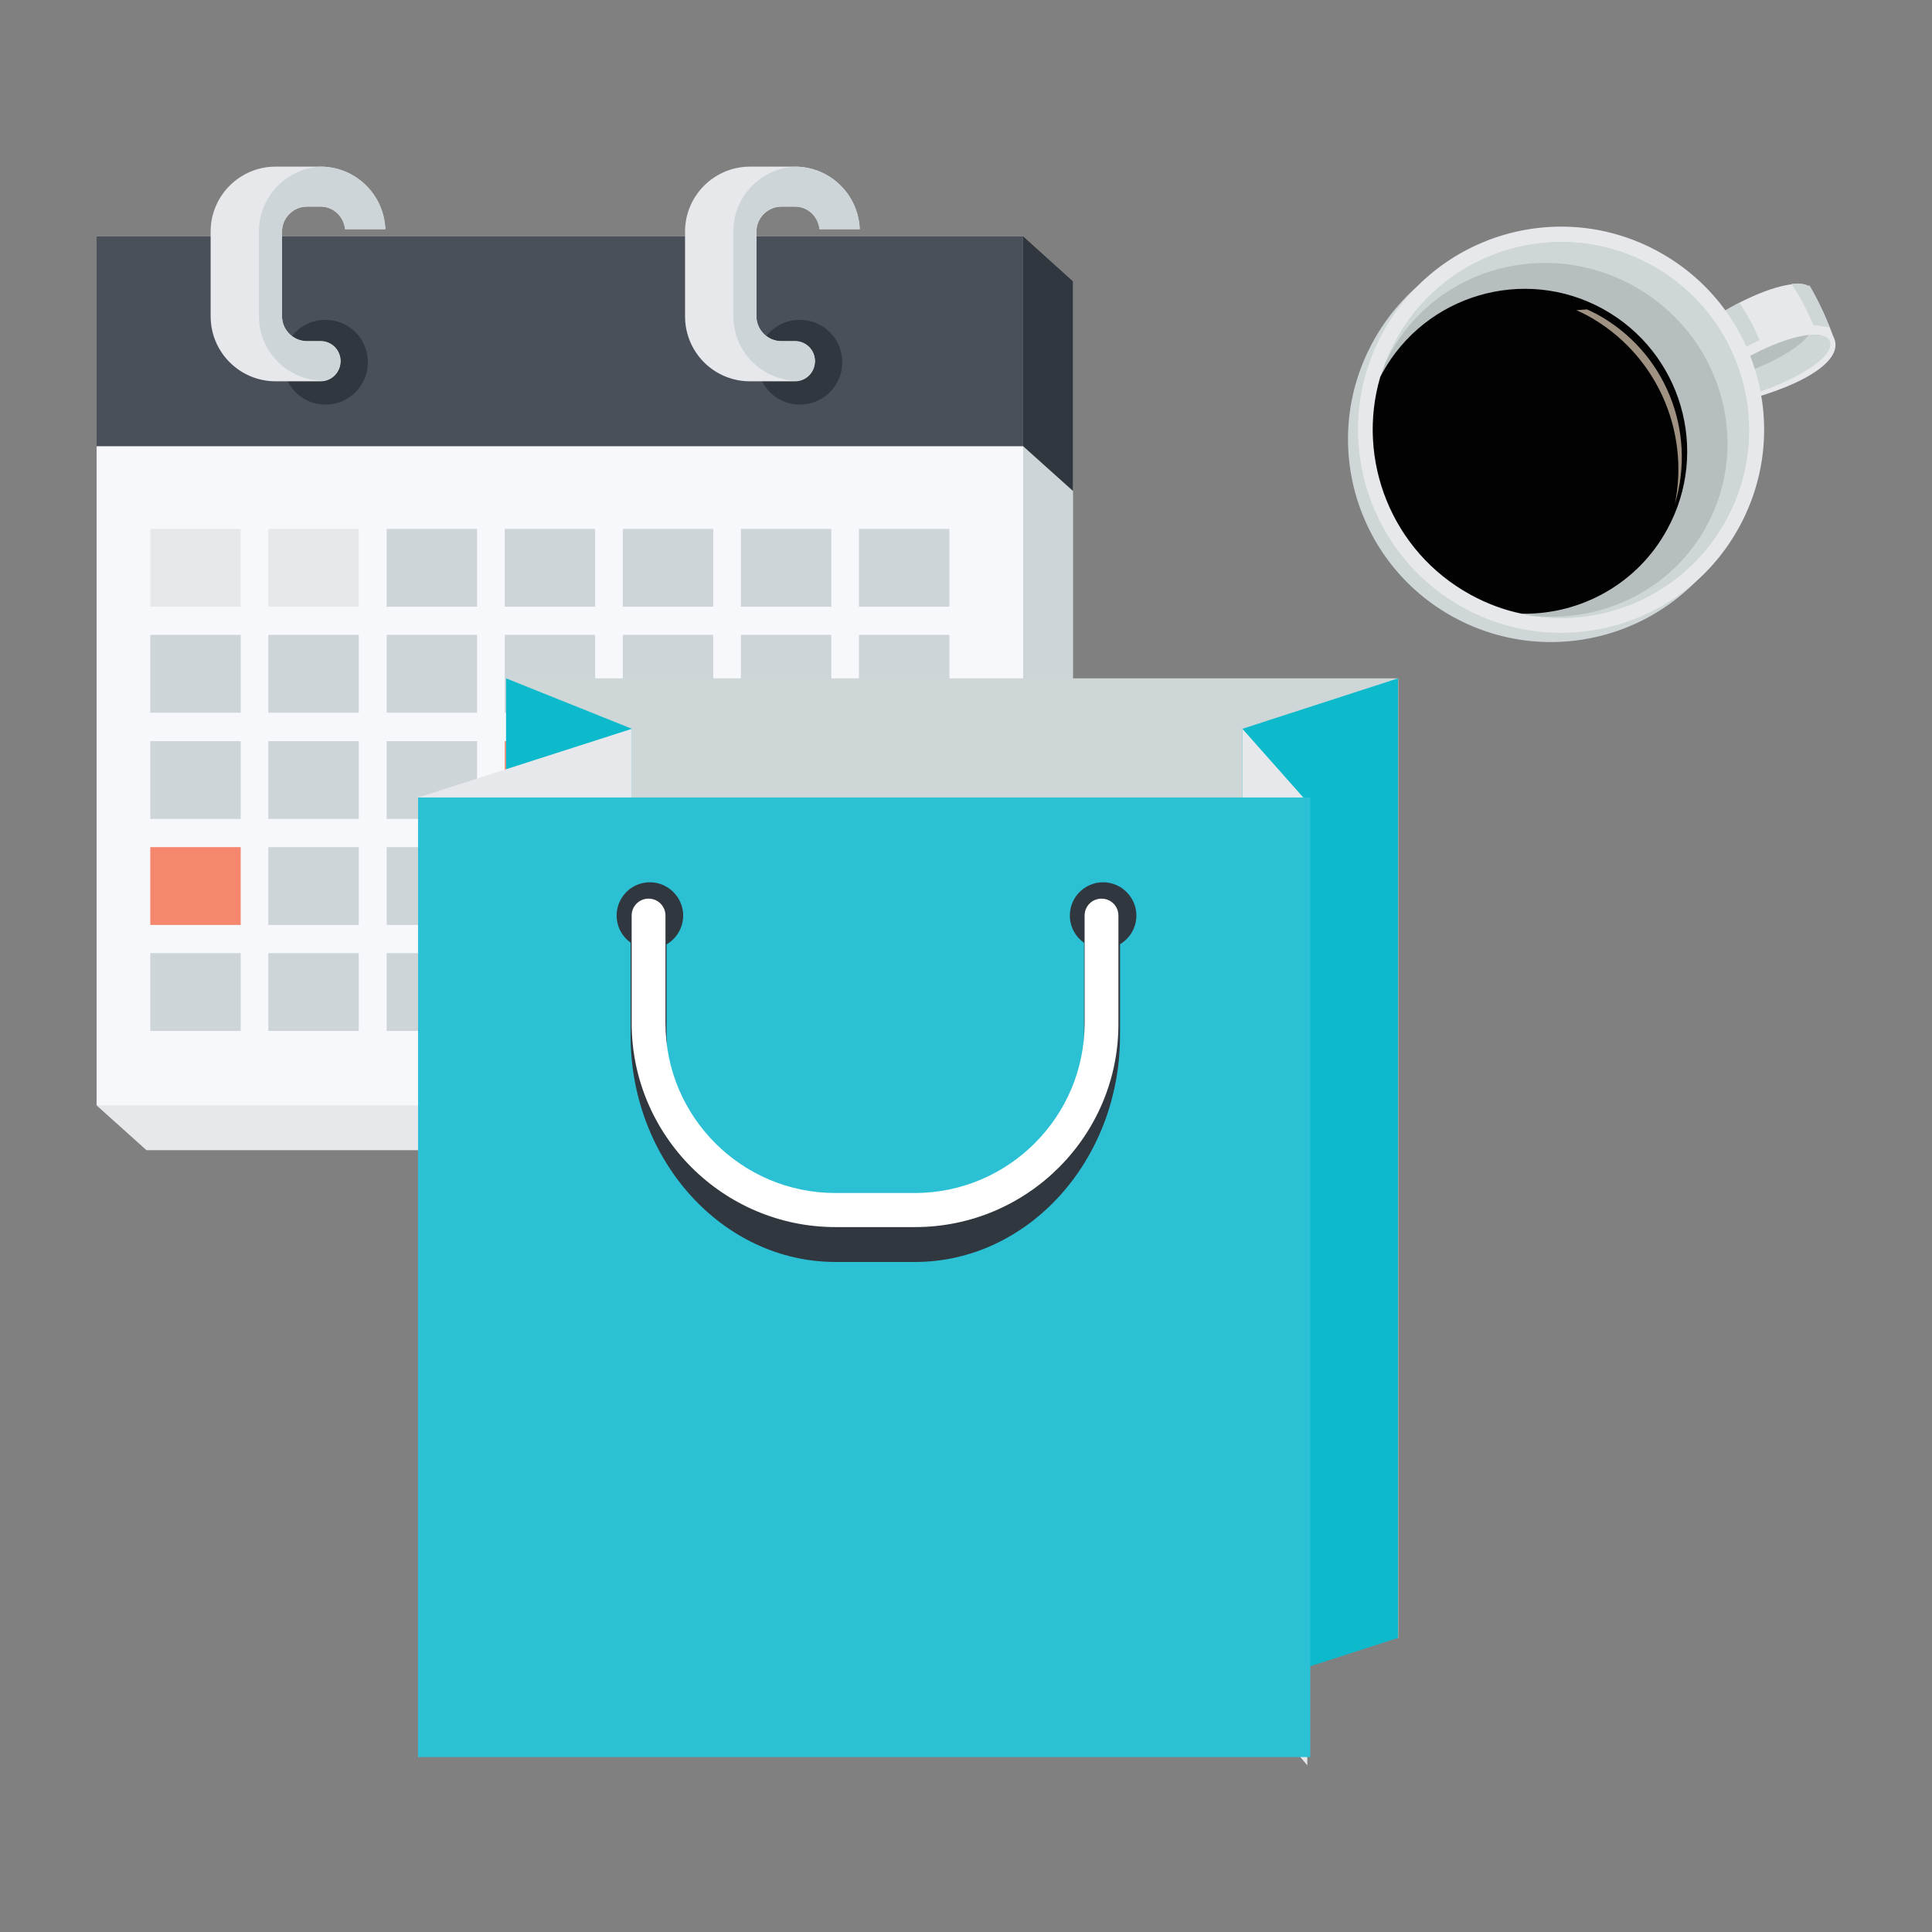 <?xml version="1.0" encoding="utf-8"?>
<!-- Generator: Adobe Illustrator 23.1.0, SVG Export Plug-In . SVG Version: 6.00 Build 0)  -->
<svg version="1.1" baseProfile="tiny" id="Layer_1" xmlns="http://www.w3.org/2000/svg" xmlns:xlink="http://www.w3.org/1999/xlink"
	 x="0px" y="0px" viewBox="0 0 72 72" xml:space="preserve">
<rect x="0" y="0" width="72" height="72" fill="#808080" stroke="none"/>
<g>
	<g>
		<g>
			<g>
				<path fill="#E6E8EB" d="M66.71,12.02c0.96,0.24,1.34,0.57,1.37,0.8c0.01,0.11-0.04,0.24-0.16,0.39
					c-0.54,0.64-2.05,1.25-3.92,1.62c-0.02,0.11-0.05,0.23-0.08,0.34c2.67-0.51,4.58-1.49,4.48-2.38c-0.05-0.48-0.67-0.85-1.64-1.09
					C66.74,11.81,66.73,11.91,66.71,12.02z"/>
				<path fill="#CED6D7" d="M61.01,14.85c-0.17-0.57,1.77-0.05,3.52-1.18c1.83-1.18,3.5-1.5,3.67-0.93c0.17,0.57-1.31,1.5-3.29,2.08
					C62.92,15.4,61.17,15.42,61.01,14.85z"/>
				<path fill="#B7BEC0" d="M60.31,14.19c-0.17-0.57,1.77-0.05,3.52-1.18c1.83-1.18,3.51-1.5,3.67-0.93
					c0.17,0.57-1.31,1.5-3.29,2.08C62.22,14.75,60.47,14.76,60.31,14.19z"/>
				<path fill="#E6E8EB" d="M65.1,13.33c1.28-0.71,2.39-0.98,2.87-0.81c0.16,0,0.3,0.04,0.39,0.13c-0.26-0.73-0.57-1.4-0.92-2
					c-0.02,0-0.04,0-0.05,0.01c-0.41-0.25-1.7,0.08-3.16,0.95C64.65,12.1,64.95,12.69,65.1,13.33z"/>
				<path fill="#CED6D7" d="M65.57,12.68c-0.2-0.49-0.45-0.96-0.75-1.4c-0.19,0.1-0.39,0.21-0.6,0.33c0.35,0.4,0.61,0.86,0.78,1.36
					C65.19,12.86,65.38,12.76,65.57,12.68z"/>
				<path fill="#CED6D7" d="M54.17,23c-3.67-2.01-5.01-6.6-3-10.27c2.01-3.67,6.61-5.01,10.27-3c3.67,2.01,5.01,6.6,3,10.27
					C62.43,23.66,57.84,25,54.17,23z"/>
				<path fill="#E6E8EB" d="M54.54,22.65c-3.66-2.01-5.01-6.61-3-10.27c2.01-3.67,6.61-5.01,10.27-3c3.67,2.01,5.01,6.6,3,10.27
					C62.8,23.32,58.2,24.66,54.54,22.65z"/>
				<path fill="#CED6D7" d="M54.81,22.17c-3.4-1.86-4.64-6.12-2.78-9.51c1.86-3.39,6.12-4.64,9.51-2.78
					c3.39,1.86,4.64,6.12,2.78,9.51C62.46,22.78,58.2,24.03,54.81,22.17z"/>
				<path fill="#CED6D7" d="M54.81,22.17c-3.4-1.86-4.64-6.12-2.78-9.51c1.86-3.39,6.12-4.64,9.51-2.78
					c3.39,1.86,4.64,6.12,2.78,9.51C62.46,22.78,58.2,24.03,54.81,22.17z"/>
				<path fill="#B7BEC0" d="M57.15,22.95c2.57,0.26,5.15-0.97,6.44-3.33c1.74-3.18,0.51-7.2-2.74-8.98
					c-3.25-1.78-7.3-0.65-9.04,2.53c-0.06,0.12-0.12,0.24-0.18,0.35c-1.23,3.22,0.07,6.94,3.18,8.64
					C55.56,22.58,56.35,22.83,57.15,22.95z"/>
				<path fill="#020202" d="M56.72,22.87c2.17,0.04,4.3-1.1,5.41-3.14c1.61-2.93,0.53-6.61-2.4-8.22c-2.93-1.61-6.61-0.53-8.22,2.4
					c-0.02,0.04-0.05,0.09-0.07,0.13c-0.91,3.09,0.42,6.51,3.36,8.12C55.42,22.5,56.07,22.74,56.72,22.87z"/>
				<g>
					<path fill="#9F9283" d="M59.16,11.76c2.57,1.41,3.81,4.29,3.26,7.01c0.81-2.68-0.34-5.65-2.89-7.05
						c-0.13-0.07-0.26-0.13-0.39-0.19c-0.13,0.01-0.26,0.02-0.39,0.03C58.89,11.62,59.02,11.69,59.16,11.76z"/>
				</g>
				<path fill="#CED6D7" d="M67.94,12.17c0.1,0,0.18,0.01,0.25,0.04c-0.22-0.56-0.48-1.09-0.76-1.57c-0.02,0-0.04,0-0.05,0.01
					c-0.13-0.08-0.34-0.1-0.62-0.07c0.33,0.48,0.6,1,0.82,1.54C67.72,12.12,67.85,12.14,67.94,12.17z"/>
			</g>
		</g>
	</g>
	<g>
		<g>
			<g>
				<g>
					<polygon fill="#CED5D8" points="5.46,42.86 3.6,41.19 5.46,25.37 14.57,10.49 39.99,10.49 39.99,19.9 39.99,32.32 39.99,42.86 
											"/>
					<polygon fill="#E6E8EB" points="5.46,42.86 3.6,41.19 36.42,39.61 39.99,42.86 					"/>
					<polygon fill="#31373E" points="39.99,18.3 39.99,10.49 38.13,8.81 38.13,16.63 					"/>
					<polygon fill="#F7F8FC" points="3.6,41.19 3.6,30.64 3.6,8.81 12.71,8.81 38.13,8.81 38.13,18.23 38.13,30.64 38.13,41.19 
											"/>
					<rect x="3.6" y="8.81" fill="#49505A" width="34.53" height="7.82"/>
					<g>
						<path fill="#31373E" d="M10.55,13.5c0,0.87,0.71,1.58,1.58,1.58c0.87,0,1.58-0.71,1.58-1.58c0-0.88-0.71-1.58-1.58-1.58
							C11.26,11.91,10.55,12.62,10.55,13.5z"/>
						<path fill="#E6E8EB" d="M11.95,12.72h-0.51c-0.51,0-0.93-0.42-0.93-0.93V8.63c0-0.51,0.42-0.93,0.93-0.93h0.51
							c0.48,0,0.86,0.37,0.91,0.84h1.5c-0.05-1.29-1.11-2.33-2.41-2.33h-1.68c-1.33,0-2.42,1.08-2.42,2.42v3.16
							c0,1.34,1.09,2.42,2.42,2.42h1.68c0.41,0,0.74-0.33,0.74-0.75C12.69,13.05,12.36,12.72,11.95,12.72z"/>
						<path fill="#CED5D8" d="M12.01,6.21c-1.3,0.03-2.36,1.1-2.36,2.41v3.16c0,1.31,1.04,2.37,2.34,2.41
							c0.39-0.02,0.7-0.34,0.7-0.74c0-0.41-0.33-0.74-0.74-0.74h-0.51c-0.51,0-0.93-0.42-0.93-0.93V8.63c0-0.51,0.42-0.93,0.93-0.93
							h0.51c0.48,0,0.86,0.37,0.91,0.84h1.5C14.31,7.26,13.28,6.25,12.01,6.21z"/>
					</g>
					<g>
						<path fill="#31373E" d="M28.23,13.5c0,0.87,0.71,1.58,1.58,1.58c0.87,0,1.58-0.71,1.58-1.58c0-0.88-0.71-1.58-1.58-1.58
							C28.94,11.91,28.23,12.62,28.23,13.5z"/>
						<path fill="#E6E8EB" d="M29.63,12.72h-0.51c-0.51,0-0.93-0.42-0.93-0.93V8.63c0-0.51,0.42-0.93,0.93-0.93h0.51
							c0.48,0,0.86,0.37,0.91,0.84h1.5c-0.05-1.29-1.11-2.33-2.41-2.33h-1.68c-1.33,0-2.42,1.08-2.42,2.42v3.16
							c0,1.34,1.08,2.42,2.42,2.42h1.68c0.41,0,0.74-0.33,0.74-0.75C30.37,13.05,30.04,12.72,29.63,12.72z"/>
						<path fill="#CED5D8" d="M29.69,6.21c-1.31,0.03-2.36,1.1-2.36,2.41v3.16c0,1.31,1.04,2.37,2.34,2.41
							c0.39-0.02,0.7-0.34,0.7-0.74c0-0.41-0.33-0.74-0.74-0.74h-0.51c-0.51,0-0.93-0.42-0.93-0.93V8.63c0-0.51,0.42-0.93,0.93-0.93
							h0.51c0.48,0,0.86,0.37,0.91,0.84h1.5C31.99,7.26,30.96,6.25,29.69,6.21z"/>
					</g>
				</g>
			</g>
		</g>
		<g>
			<g>
				<rect x="5.6" y="19.71" fill="#E6E8EB" width="3.37" height="2.9"/>
			</g>
			<g>
				<rect x="10" y="19.71" fill="#E6E8EB" width="3.37" height="2.9"/>
			</g>
			<g>
				<rect x="14.41" y="19.71" fill="#CED5D8" width="3.37" height="2.9"/>
			</g>
			<g>
				<rect x="18.81" y="19.71" fill="#CED5D8" width="3.37" height="2.9"/>
			</g>
			<g>
				<rect x="23.21" y="19.71" fill="#CED5D8" width="3.37" height="2.9"/>
			</g>
			<g>
				<rect x="27.61" y="19.71" fill="#CED5D8" width="3.37" height="2.9"/>
			</g>
			<g>
				<rect x="32.01" y="19.71" fill="#CED5D8" width="3.37" height="2.9"/>
			</g>
		</g>
		<g>
			<g>
				<rect x="5.6" y="23.66" fill="#CED5D8" width="3.37" height="2.9"/>
			</g>
			<g>
				<rect x="10" y="23.66" fill="#CED5D8" width="3.37" height="2.9"/>
			</g>
			<g>
				<rect x="14.41" y="23.66" fill="#CED5D8" width="3.37" height="2.9"/>
			</g>
			<g>
				<rect x="18.81" y="23.66" fill="#CED5D8" width="3.37" height="2.9"/>
			</g>
			<g>
				<rect x="23.21" y="23.66" fill="#CED5D8" width="3.37" height="2.9"/>
			</g>
			<g>
				<rect x="27.61" y="23.66" fill="#CED5D8" width="3.37" height="2.9"/>
			</g>
			<g>
				<rect x="32.01" y="23.66" fill="#CED5D8" width="3.37" height="2.9"/>
			</g>
		</g>
		<g>
			<g>
				<rect x="5.6" y="27.62" fill="#CED5D8" width="3.37" height="2.9"/>
			</g>
			<g>
				<rect x="10" y="27.62" fill="#CED5D8" width="3.37" height="2.9"/>
			</g>
			<g>
				<rect x="14.41" y="27.62" fill="#CED5D8" width="3.37" height="2.9"/>
			</g>
			<g>
				<rect x="18.81" y="27.62" fill="#F5876E" width="3.37" height="2.9"/>
			</g>
			<g>
				<rect x="23.21" y="27.62" fill="#CED5D8" width="3.37" height="2.9"/>
			</g>
			<g>
				<rect x="27.61" y="27.62" fill="#CED5D8" width="3.37" height="2.9"/>
			</g>
			<g>
				<rect x="32.01" y="27.62" fill="#CED5D8" width="3.37" height="2.9"/>
			</g>
		</g>
		<g>
			<g>
				<rect x="5.6" y="31.57" fill="#F5876E" width="3.37" height="2.9"/>
			</g>
			<g>
				<rect x="10" y="31.57" fill="#CED5D8" width="3.37" height="2.9"/>
			</g>
			<g>
				<rect x="14.41" y="31.57" fill="#CED5D8" width="3.37" height="2.9"/>
			</g>
			<g>
				<rect x="18.81" y="31.57" fill="#CED5D8" width="3.37" height="2.9"/>
			</g>
			<g>
				<rect x="23.21" y="31.57" fill="#CED5D8" width="3.37" height="2.9"/>
			</g>
			<g>
				<rect x="27.61" y="31.57" fill="#CED5D8" width="3.37" height="2.9"/>
			</g>
			<g>
				<rect x="32.01" y="31.57" fill="#CED5D8" width="3.37" height="2.9"/>
			</g>
		</g>
		<g>
			<g>
				<rect x="5.6" y="35.52" fill="#CED5D8" width="3.37" height="2.9"/>
			</g>
			<g>
				<rect x="10" y="35.52" fill="#CED5D8" width="3.37" height="2.9"/>
			</g>
			<g>
				<rect x="14.41" y="35.52" fill="#CED5D8" width="3.37" height="2.9"/>
			</g>
			<g>
				<rect x="18.81" y="35.52" fill="#CED5D8" width="3.37" height="2.9"/>
			</g>
			<g>
				<rect x="23.21" y="35.52" fill="#E6E8EB" width="3.37" height="2.9"/>
			</g>
			<g>
				<rect x="27.61" y="35.52" fill="#E6E8EB" width="3.37" height="2.9"/>
			</g>
			<g>
				<rect x="32.01" y="35.52" fill="#E6E8EB" width="3.37" height="2.9"/>
			</g>
		</g>
	</g>
	<g>
		<rect x="18.86" y="25.28" fill="#CED6D7" width="33.25" height="35.76"/>
		<polygon fill="#0CBACC" points="23.55,27.16 18.86,25.28 18.86,61.04 23.55,62.91 		"/>
		<polygon fill="#E6E8EB" points="23.55,62.91 15.58,65.48 15.58,29.72 23.55,27.16 		"/>
		<polygon fill="#0CBACC" points="46.3,27.16 52.1,25.28 52.1,61.04 46.3,62.91 		"/>
		<polygon fill="#E6E8EB" points="46.3,62.91 48.72,65.79 48.57,29.72 46.3,27.16 		"/>
		<rect x="15.58" y="29.72" fill="#2CC0D5" width="33.25" height="35.76"/>
		<path fill="#31373E" d="M25.46,34.12c0,0.68-0.55,1.24-1.24,1.24c-0.68,0-1.24-0.55-1.24-1.24c0-0.68,0.55-1.24,1.24-1.24
			C24.9,32.88,25.46,33.44,25.46,34.12z"/>
		<path fill="#31373E" d="M42.35,34.12c0,0.68-0.55,1.24-1.24,1.24c-0.68,0-1.24-0.55-1.24-1.24c0-0.68,0.55-1.24,1.24-1.24
			C41.79,32.88,42.35,33.44,42.35,34.12z"/>
		<g>
			<path fill="#31373E" d="M34.1,47.03h-2.96c-4.21,0-7.64-3.79-7.64-8.44v-4.47c0-0.37,0.3-0.67,0.67-0.67
				c0.37,0,0.67,0.3,0.67,0.67v4.47c0,3.92,2.83,7.1,6.3,7.1h2.96c3.47,0,6.3-3.19,6.3-7.1v-4.47c0-0.37,0.3-0.67,0.67-0.67
				c0.37,0,0.67,0.3,0.67,0.67v4.47C41.74,43.25,38.31,47.03,34.1,47.03z"/>
		</g>
		<g>
			<path fill="#FFFFFF" d="M34.1,45.73h-2.96c-4.19,0-7.6-3.41-7.6-7.6v-4.01c0-0.35,0.28-0.63,0.63-0.63
				c0.35,0,0.63,0.28,0.63,0.63v4.01c0,3.49,2.84,6.33,6.33,6.33h2.96c3.49,0,6.33-2.84,6.33-6.33v-4.01c0-0.35,0.28-0.63,0.63-0.63
				c0.35,0,0.63,0.28,0.63,0.63v4.01C41.7,42.32,38.29,45.73,34.1,45.73z"/>
		</g>
	</g>
</g>
</svg>
